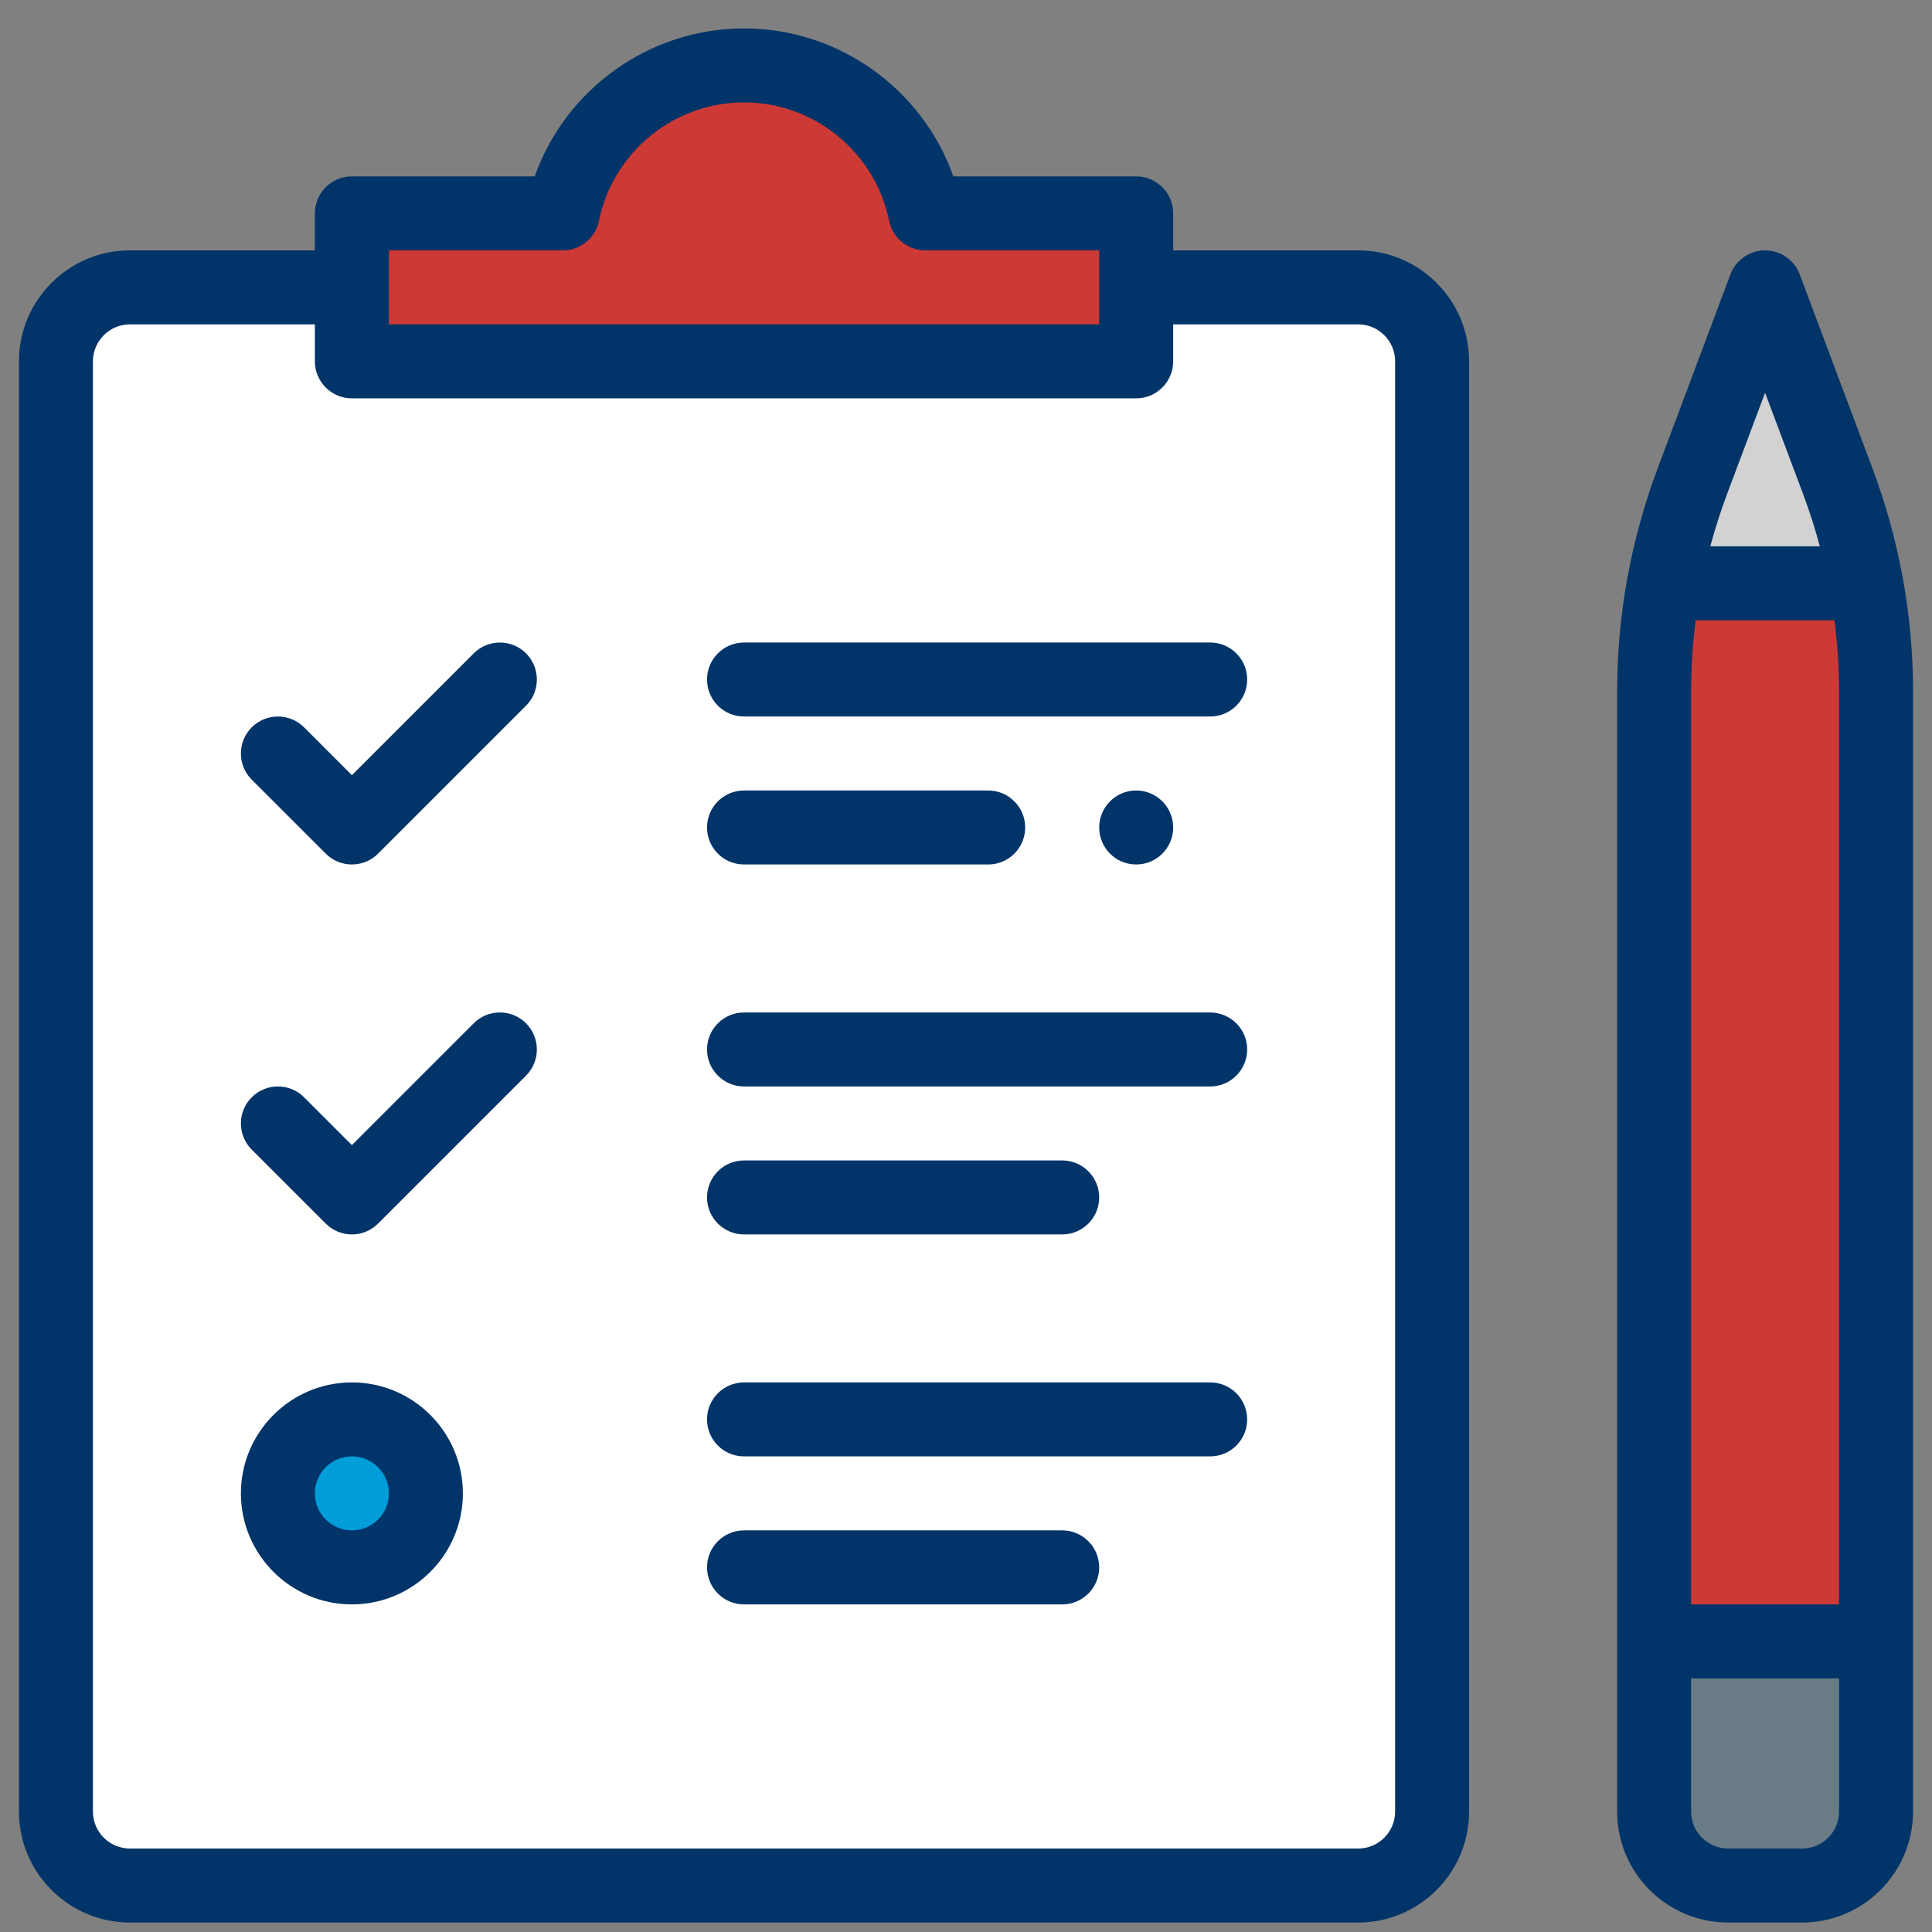 <?xml version="1.0"?>
<svg xmlns="http://www.w3.org/2000/svg" width="51" height="51" viewBox="0 0 51 51" fill="none">
<rect x="0" y="0" width="51" height="51" fill="#808080" stroke="none"/>
<g clip-path="url(#clip0_20_818)">
<path d="M35.852 7.586H3.43C2.351 7.586 1.477 8.46 1.477 9.539V47.82C1.477 48.899 2.351 49.773 3.43 49.773H35.852C36.931 49.773 37.805 48.899 37.805 47.82V9.539C37.805 8.46 36.931 7.586 35.852 7.586Z" fill="white"/>
<path d="M49.523 43.328V47.82C49.523 48.899 48.649 49.773 47.57 49.773H45.617C44.538 49.773 43.664 48.899 43.664 47.82V43.328H49.523Z" fill="#697C86"/>
<path d="M49.523 18.256V43.328H43.664V18.256C43.664 17.311 43.749 16.37 43.917 15.444C43.92 15.429 43.923 15.414 43.926 15.398H49.262C49.435 16.339 49.523 17.295 49.523 18.256Z" fill="#CD3935"/>
<path d="M49.262 15.398H43.926C44.094 14.488 44.342 13.593 44.667 12.723L46.594 7.586C46.684 7.827 46.108 6.292 48.52 12.723C48.846 13.593 49.094 14.488 49.262 15.398Z" fill="#D2D2D2"/>
<path d="M29.992 9.539H9.289C9.289 8.173 9.289 6.999 9.289 5.633H14.855C15.308 3.404 17.278 1.727 19.641 1.727C22.003 1.727 23.974 3.404 24.426 5.633H29.992C29.992 6.999 29.992 8.173 29.992 9.539Z" fill="#CD3935"/>
<path d="M9.289 37.469C10.368 37.469 11.242 38.343 11.242 39.422C11.242 40.501 10.368 41.375 9.289 41.375C8.21 41.375 7.336 40.501 7.336 39.422C7.336 38.343 8.21 37.469 9.289 37.469Z" fill="#009DD9"/>
<path d="M29.016 21.844C29.016 22.383 29.453 22.82 29.992 22.82C30.531 22.82 30.969 22.383 30.969 21.844C30.969 21.305 30.531 20.867 29.992 20.867C29.453 20.867 29.016 21.305 29.016 21.844Z" fill="#013468"/>
<path d="M3.43 50.75H35.852C37.467 50.75 38.781 49.436 38.781 47.82V9.539C38.781 7.924 37.467 6.609 35.852 6.609H30.969V5.633C30.969 5.094 30.531 4.656 29.992 4.656H25.166C24.351 2.351 22.142 0.75 19.641 0.75C17.139 0.75 14.931 2.351 14.115 4.656H9.289C8.75 4.656 8.312 5.094 8.312 5.633V6.609H3.43C1.814 6.609 0.5 7.924 0.5 9.539V47.82C0.5 49.436 1.814 50.75 3.43 50.75ZM10.266 6.609H14.855C15.32 6.609 15.72 6.282 15.813 5.827C16.18 4.017 17.79 2.703 19.641 2.703C21.491 2.703 23.102 4.017 23.469 5.827C23.561 6.282 23.961 6.609 24.426 6.609H29.016V8.562H10.266V6.609ZM2.453 9.539C2.453 9.001 2.891 8.562 3.43 8.562H8.312V9.539C8.312 10.078 8.75 10.516 9.289 10.516H29.992C30.531 10.516 30.969 10.078 30.969 9.539V8.562H35.852C36.39 8.562 36.828 9.001 36.828 9.539V47.82C36.828 48.359 36.39 48.797 35.852 48.797H3.43C2.891 48.797 2.453 48.359 2.453 47.82V9.539Z" fill="#013468"/>
<path d="M8.599 22.534C8.789 22.725 9.039 22.82 9.289 22.82C9.539 22.82 9.789 22.725 9.98 22.534L13.886 18.628C14.267 18.247 14.267 17.628 13.886 17.247C13.505 16.866 12.886 16.866 12.505 17.247L9.289 20.463L8.027 19.2C7.645 18.819 7.027 18.819 6.645 19.2C6.264 19.581 6.264 20.2 6.645 20.581L8.599 22.534Z" fill="#013468"/>
<path d="M8.599 32.3C8.789 32.49 9.039 32.586 9.289 32.586C9.539 32.586 9.789 32.49 9.98 32.3L13.886 28.394C14.267 28.012 14.267 27.394 13.886 27.012C13.505 26.631 12.886 26.631 12.505 27.012L9.289 30.228L8.027 28.966C7.645 28.584 7.027 28.584 6.645 28.966C6.264 29.347 6.264 29.965 6.645 30.347L8.599 32.3Z" fill="#013468"/>
<path d="M9.289 36.492C7.674 36.492 6.359 37.806 6.359 39.422C6.359 41.037 7.674 42.352 9.289 42.352C10.905 42.352 12.219 41.037 12.219 39.422C12.219 37.806 10.905 36.492 9.289 36.492ZM9.289 40.398C8.751 40.398 8.312 39.96 8.312 39.422C8.312 38.883 8.751 38.445 9.289 38.445C9.828 38.445 10.266 38.883 10.266 39.422C10.266 39.96 9.828 40.398 9.289 40.398Z" fill="#013468"/>
<path d="M19.641 18.914H31.945C32.485 18.914 32.922 18.477 32.922 17.938C32.922 17.398 32.485 16.961 31.945 16.961H19.641C19.101 16.961 18.664 17.398 18.664 17.938C18.664 18.477 19.101 18.914 19.641 18.914Z" fill="#013468"/>
<path d="M19.641 22.82H26.086C26.625 22.82 27.062 22.383 27.062 21.844C27.062 21.305 26.625 20.867 26.086 20.867H19.641C19.101 20.867 18.664 21.305 18.664 21.844C18.664 22.383 19.101 22.82 19.641 22.82Z" fill="#013468"/>
<path d="M19.641 28.68H31.945C32.485 28.68 32.922 28.242 32.922 27.703C32.922 27.164 32.485 26.727 31.945 26.727H19.641C19.101 26.727 18.664 27.164 18.664 27.703C18.664 28.242 19.101 28.68 19.641 28.68Z" fill="#013468"/>
<path d="M19.641 32.586H28.039C28.578 32.586 29.016 32.149 29.016 31.609C29.016 31.07 28.578 30.633 28.039 30.633H19.641C19.101 30.633 18.664 31.07 18.664 31.609C18.664 32.149 19.101 32.586 19.641 32.586Z" fill="#013468"/>
<path d="M19.641 38.445H31.945C32.485 38.445 32.922 38.008 32.922 37.469C32.922 36.929 32.485 36.492 31.945 36.492H19.641C19.101 36.492 18.664 36.929 18.664 37.469C18.664 38.008 19.101 38.445 19.641 38.445Z" fill="#013468"/>
<path d="M19.641 42.352H28.039C28.578 42.352 29.016 41.914 29.016 41.375C29.016 40.836 28.578 40.398 28.039 40.398H19.641C19.101 40.398 18.664 40.836 18.664 41.375C18.664 41.914 19.101 42.352 19.641 42.352Z" fill="#013468"/>
<path d="M49.433 12.376L47.508 7.243C47.365 6.862 47.001 6.609 46.594 6.609H46.594C46.187 6.609 45.822 6.862 45.679 7.243L43.752 12.381C43.062 14.227 42.688 16.213 42.688 18.256V47.82C42.688 49.436 44.002 50.75 45.617 50.75H47.57C49.186 50.75 50.5 49.436 50.5 47.82V18.256C50.5 16.222 50.128 14.236 49.433 12.376ZM44.641 18.256C44.641 17.628 44.682 16.997 44.761 16.375H48.425C48.505 16.999 48.547 17.628 48.547 18.256V42.352H44.641V18.256H44.641ZM46.594 10.367C46.697 10.643 46.219 9.368 47.606 13.065C47.772 13.509 47.916 13.963 48.039 14.422H45.148C45.271 13.963 45.415 13.51 45.581 13.066L46.594 10.367ZM47.57 48.797H45.617C45.079 48.797 44.641 48.359 44.641 47.82V44.305H48.547V47.82C48.547 48.359 48.109 48.797 47.57 48.797Z" fill="#013468"/>
</g>
<defs>
<clipPath id="clip0_20_818">
<rect width="50" height="50" fill="white" transform="translate(0.5 0.75)"/>
</clipPath>
</defs>
</svg>
